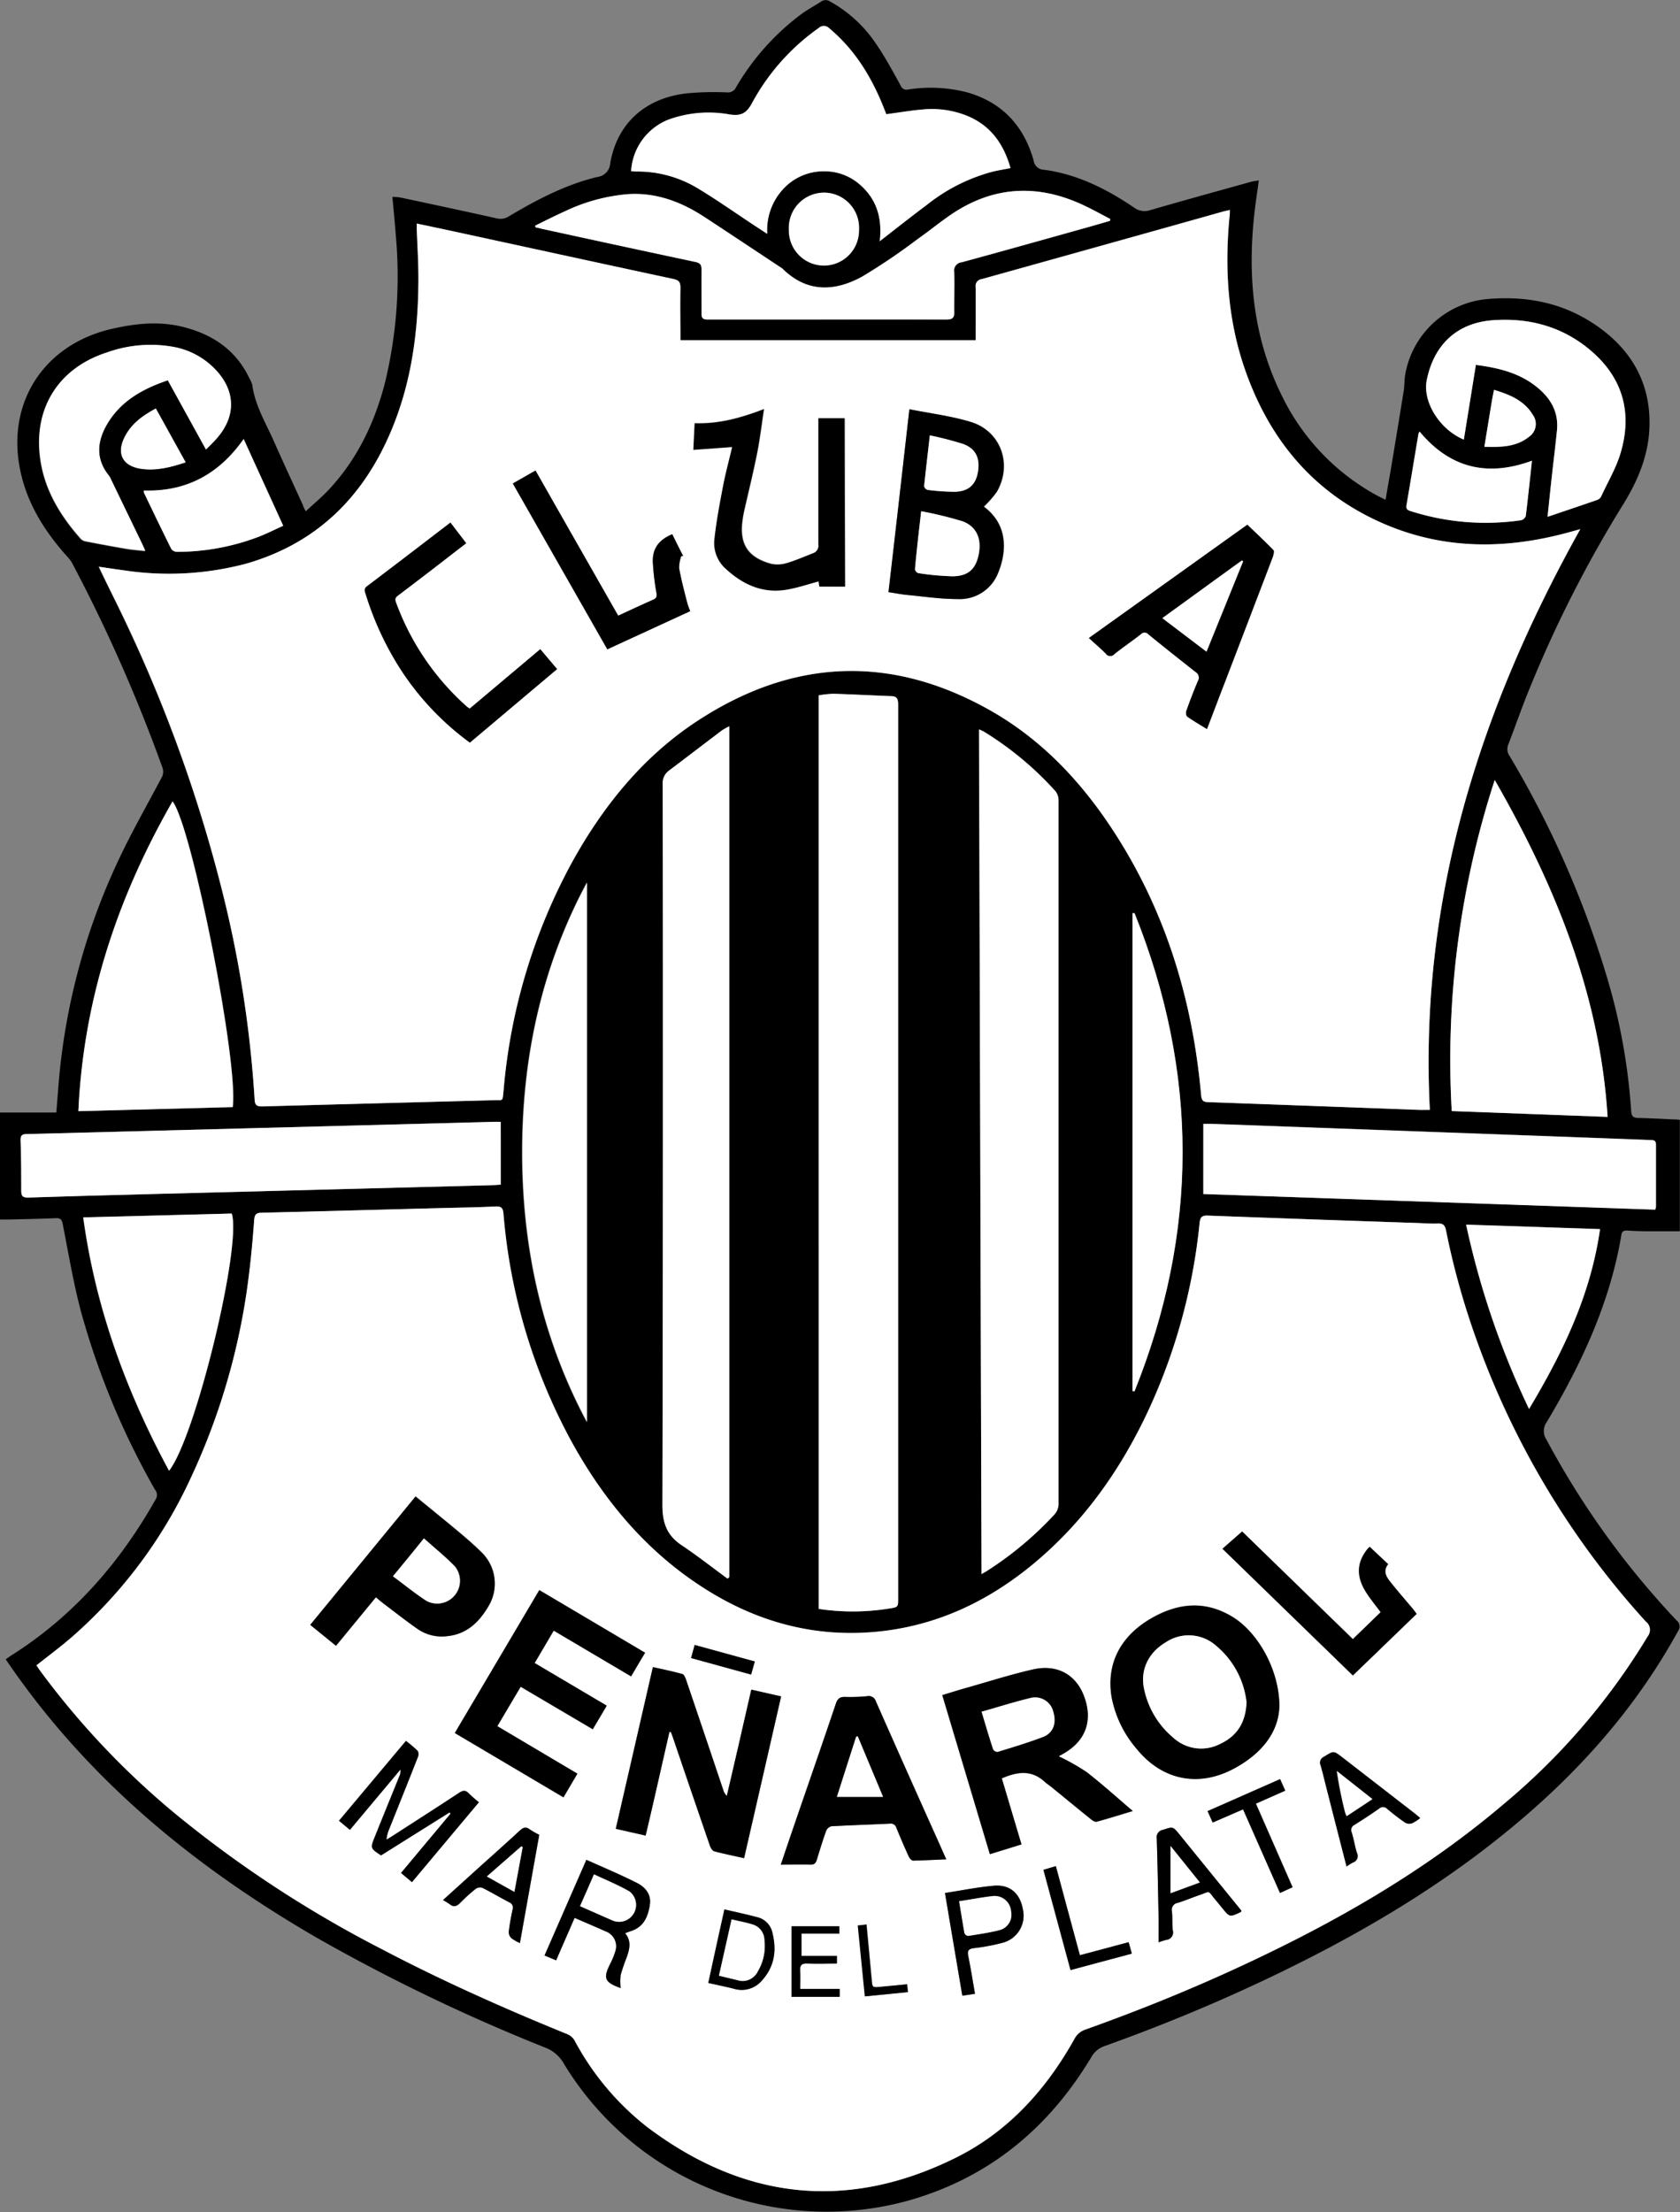 <svg xmlns="http://www.w3.org/2000/svg" viewBox="0 0 326.25 429.52"><rect x="0" y="0" width="326.25" height="429.52" fill="#808080" stroke="none"/><defs><style>.cls-1{fill:#fff;}</style></defs><g id="Layer_2" data-name="Layer 2"><g id="Layer_1-2" data-name="Layer 1"><path d="M59.38,99.27c1.54-1.43,3.07-2.71,4.43-4.15,5.62-6,9-13.16,11-21a88,88,0,0,0,2.06-28.34c-.18-2.46-.43-4.92-.67-7.56a12.09,12.09,0,0,1,1.45.11C83.9,39.65,90.19,41,96.47,42.4A3,3,0,0,0,98.83,42c5.4-3.22,11-6.15,17.12-7.63a2.86,2.86,0,0,0,2.56-2.72c1.36-7.76,6.89-12.71,15.1-13.55a57.49,57.49,0,0,1,7.54-.16,1.74,1.74,0,0,0,1.79-1A47.75,47.75,0,0,1,155.72,2.66c1.2-.86,2.51-1.55,3.75-2.36a1.52,1.52,0,0,1,1.75,0,25.81,25.81,0,0,1,9,8.35c1.73,2.52,3.18,5.25,4.67,7.93a1.22,1.22,0,0,0,1.46.8,28.2,28.2,0,0,1,11.53.57c6.77,1.95,10.94,6.5,12.84,13.18a2.06,2.06,0,0,0,2,1.83c6.49.85,12.18,3.74,17.52,7.35a3.41,3.41,0,0,0,3.2.47c6.49-1.88,13-3.67,19.5-5.48.44-.13.91-.16,1.52-.27-.32,2.37-.67,4.57-.9,6.78-1.31,12.2-.13,24,5.44,35.16A43.75,43.75,0,0,0,267.4,96.2c.49.26,1,.5,1.67.84.34-2,.66-3.88,1-5.75.85-5.13,1.7-10.25,2.52-15.37.17-1,.12-2.08.28-3.1A17.8,17.8,0,0,1,289,58.05c7.48-.62,14.43.73,20.68,4.93,7,4.7,10.87,11.21,10.64,19.77-.14,5.57-2.24,10.59-5.16,15.27A237.83,237.83,0,0,0,297,133.78c-1.46,3.54-2.7,7.18-4.09,10.75a2.31,2.31,0,0,0,.23,2.22A190.59,190.59,0,0,1,312,189.51a117.53,117.53,0,0,1,4.77,26.23c.06,1,.43,1.3,1.36,1.32,2.28.05,4.56.17,6.83.28.39,0,.78,0,1.26.09v21.63c-2.1,0-4.2,0-6.3,0-1.32,0-2.64-.06-3.95-.14-.67,0-1,.15-1.11.88-2.2,13.14-7.74,25-14.48,36.29a3,3,0,0,0-.05,3.45,162.82,162.82,0,0,0,25.3,35.12,1.45,1.45,0,0,1,.26,2c-8.23,15-19.34,27.47-32.45,38.27-14.51,12-30.61,21.31-47.53,29.34-10.26,4.86-20.75,9.18-31.43,13a4.61,4.61,0,0,0-2.55,2.14c-8.24,13.72-19.76,23.32-35.28,27.78a59.64,59.64,0,0,1-67.16-26.53,7,7,0,0,0-3.55-3.08A355.71,355.71,0,0,1,61.3,376.1c-16.5-9.59-31.74-20.81-44.85-34.78A154.12,154.12,0,0,1,1.11,322.17c.39-.27.72-.53,1.08-.75,12.08-7.64,21.15-18.05,28.1-30.42a1.54,1.54,0,0,0-.18-1.75,150.38,150.38,0,0,1-14.4-34.66c-1.47-5.55-2.41-11.24-3.52-16.88-.18-1-.51-1.24-1.45-1.19-3,.13-6.08.18-9.11.26H0V216H10.94c.17-2.1.31-4,.46-5.81a125.92,125.92,0,0,1,11.25-42.42c2.62-5.69,5.74-11.15,8.68-16.69a2.36,2.36,0,0,0,.19-2.11A308,308,0,0,0,14,109.31,6.81,6.81,0,0,0,13,108c-4.48-5-7.93-10.55-9.18-17.24-2.44-13.06,5.09-24.18,18.32-27,4.48-1,9-1.42,13.55-.25,5.64,1.45,10.12,4.46,12.71,9.88A5.22,5.22,0,0,1,49,74.77c.51,3.8,2.44,7.06,4,10.48,1.9,4.31,3.89,8.59,5.85,12.88C58.91,98.45,59.1,98.75,59.38,99.27ZM7.08,323.34l.58.82a156.93,156.93,0,0,0,26.43,28A225.53,225.53,0,0,0,74,378.36c11.75,6.18,23.87,11.56,36.16,16.58a3,3,0,0,1,1.39,1.17A52.86,52.86,0,0,0,125.74,413c18.62,14,38.62,16.38,59.66,6.05,10.27-5,17.72-13.24,23.27-23.18a3.73,3.73,0,0,1,2.19-1.84c10.42-3.72,20.68-7.88,30.72-12.56,18.08-8.42,35.26-18.3,50.52-31.26A128.82,128.82,0,0,0,320,317.69a2,2,0,0,0-.35-2.82,162.78,162.78,0,0,1-33.1-55.29,149,149,0,0,1-5.72-20.65c-.2-1-.59-1.42-1.63-1.37s-2.32,0-3.48-.09q-20.55-.71-41.1-1.45c-1.22-.05-1.53.29-1.65,1.47A113.19,113.19,0,0,1,223,274c-5.38,11.46-12.54,21.62-22.37,29.75-8.88,7.33-18.93,12-30.48,13.11-12,1.12-23.08-1.92-33.21-8.35-11.11-7-19.33-16.77-25.68-28.15A111.5,111.5,0,0,1,97.8,235.67c-.1-1.11-.38-1.48-1.56-1.42-3.67.18-7.35.22-11,.32-11.47.3-22.94.62-34.41.89-1,0-1.35.34-1.43,1.35-.28,3.5-.58,7-1,10.5A129.93,129.93,0,0,1,37.07,286.9a92.23,92.23,0,0,1-23,30.84C11.87,319.67,9.49,321.43,7.08,323.34ZM277.67,215.49c-2.1-40.65,9.58-77.59,29.19-112.75-1.16.32-2,.57-2.91.8-11.81,3.12-23.52,3.12-34.9-1.7C255.6,96.14,246.86,86,242,72.38c-3.54-9.82-4.19-20-3.23-30.27,0-.41.05-.82.08-1.34-.58.13-1,.21-1.34.31l-10.85,3.05q-18,5-36,10.06a1.34,1.34,0,0,0-1.18,1.57c.06,3,0,6,0,9v1.33H132.12c0-3.46-.05-6.82,0-10.17,0-1.09-.29-1.5-1.37-1.73-14.65-3.14-29.29-6.34-43.93-9.51l-5.9-1.25c0,.46,0,.77,0,1.08.11,3.11.31,6.23.32,9.34,0,11.06-1.5,21.85-6.26,32-5.58,11.9-14.51,20-27.28,23.62a58.34,58.34,0,0,1-23.89,1.25c-1.48-.19-2.95-.42-4.67-.67.3.63.47,1,.66,1.4,1.71,3.52,3.48,7,5.13,10.57a282.21,282.21,0,0,1,18,50.12,221.79,221.79,0,0,1,6.52,41.37c.06,1.13.46,1.35,1.51,1.32q22.41-.63,44.83-1.2c2-.06,1.79.36,2-1.87a112.1,112.1,0,0,1,13.47-44.65c6.06-10.86,13.78-20.35,24.28-27.2,18.32-11.95,37.23-12.88,56.42-2.16,10.42,5.81,18.33,14.34,24.72,24.31,9.86,15.4,14.94,32.4,16.57,50.52.09.95.27,1.38,1.36,1.42q20.55.72,41.11,1.51C276.31,215.51,276.9,215.49,277.67,215.49ZM159,312.38a44.37,44.37,0,0,0,13.71-.08c1.69-.26,1.69-.29,1.69-2V185q0-24.11,0-48.21c0-1-.22-1.57-1.32-1.61-3.75-.14-7.49-.35-11.24-.46a20.43,20.43,0,0,0-2.86.3Zm31.61-6.76c.58-.34,1-.54,1.32-.77a66.76,66.76,0,0,0,12.74-10.68,3.12,3.12,0,0,0,.9-2.34q0-22.66,0-45.32,0-45.51,0-91a2.93,2.93,0,0,0-.56-1.83,62.74,62.74,0,0,0-13.82-11.6c-.26-.16-.55-.26-1-.49C190.28,196.28,190.44,250.82,190.61,305.62Zm-49.31.89.35-.31V141a14,14,0,0,0-1.45.81c-3.44,2.6-6.86,5.23-10.3,7.82a3,3,0,0,0-1.18,2.67q0,69.9-.06,139.81c0,3.48.82,5.91,3.67,7.84C135.4,302,138.32,304.32,141.3,306.51ZM122.56,33.23c.39,0,.7.07,1,.07a22.57,22.57,0,0,1,11.68,3.12c3.81,2.26,7.43,4.84,11.13,7.28l2.6,1.7a11.7,11.7,0,0,1,3-8.59,10.67,10.67,0,0,1,8.21-3.57A10.39,10.39,0,0,1,167,35.83c3.28,2.84,4.36,6.53,3.85,11,.59-.46.94-.71,1.28-1,2.62-2,5.22-4.1,7.88-6.08a34.8,34.8,0,0,1,12.87-6.46c1.07-.25,2.17-.43,3.38-.67-1.37-4.85-4-8.46-8.77-10.28a18.32,18.32,0,0,0-8.26-1.1c-2.33.2-4.65.6-7.08.92l-.64-1.59c-2.35-5.82-5.57-11-10.47-15.11a1.42,1.42,0,0,0-2-.05,42.56,42.56,0,0,0-13.07,14.78c-1.1,1.94-2.18,2.35-4.28,2a22.89,22.89,0,0,0-11.82,1A11.47,11.47,0,0,0,122.56,33.23ZM281.92,215.72l30.27,1.13c-1.5-23.9-10.28-45.12-21.92-65.41A175.3,175.3,0,0,0,281.92,215.72Zm-48.24,16.11,87.76,3a3.36,3.36,0,0,0,.15-.51c0-4,0-8.08,0-12.11,0-.83-.46-.87-1.07-.89l-11.62-.44-73.56-2.7c-.51,0-1,0-1.65,0ZM15.22,215.74l30-.79c1.17-8.41-7.88-54.39-11.68-59.36C22.84,174.2,16.19,194,15.22,215.74Zm82,2.07H95.77L50.82,219q-22.84.6-45.68,1.19c-.89,0-1.17.28-1.15,1.17.09,3.28.15,6.56.13,9.83,0,1,.28,1.36,1.35,1.33,7.67-.26,15.34-.46,23-.66l67.62-1.76c.38,0,.76-.07,1.15-.1Zm6.69-174,.06.32,1.35.32q14.88,3.22,29.75,6.42c1,.21,1.2.59,1.18,1.51-.05,2.83,0,5.67,0,8.51,0,.9.29,1.16,1.17,1.15,3.44,0,6.88,0,10.32,0,12,0,24.05-.06,36.08,0,1.26,0,1.55-.38,1.51-1.56-.08-2.51,0-5,0-7.55a1.63,1.63,0,0,1,1.44-2c8.17-2.22,16.32-4.52,24.48-6.8,1.44-.4,2.87-.83,4.31-1.24l.08-.36c-1.78-.92-3.54-1.91-5.36-2.75-8.87-4.12-17.43-3.64-25.58,1.89-2.21,1.51-4.28,3.22-6.47,4.75a119.15,119.15,0,0,1-10.81,7.31c-5.33,2.91-10.7,3.13-15.43-1.54a2.16,2.16,0,0,0-.29-.21c-5-3.3-10-6.64-15-9.91-4.48-2.91-9.33-4.73-14.79-4.36A35.05,35.05,0,0,0,109.81,41C107.83,41.87,105.89,42.86,103.94,43.81Zm10,127.55c-8.76,16.36-12.56,33.92-12.56,52.34s3.8,36,12.56,52.39Zm-97.78,65c2.4,17.57,8.33,33.75,16.68,49.19C38,279.15,47,241.83,45,235.62ZM286.61,70.85c4.28.55,8.27,1.5,11.63,4.13,2.76,2.15,4.48,4.89,4.12,8.56-.31,3.14-.71,6.27-1.05,9.41-.26,2.33-.49,4.66-.78,7.39,3.46-1.17,6.63-2.23,9.78-3.33a1.51,1.51,0,0,0,.7-.77c1.27-2.75,2.85-5.41,3.7-8.28,2.32-7.78.46-14.57-5.78-19.89-5.44-4.63-11.84-6.39-18.94-5.9S278.43,67,277.06,73.86c-.84,4.27,2.6,9.58,7.21,11.49C285.05,80.53,285.82,75.74,286.61,70.85ZM40,87.28c1-1,1.83-1.8,2.55-2.7,3.14-3.94,3.06-8.41-.22-12.24a14.93,14.93,0,0,0-8.45-4.92,25,25,0,0,0-13,1c-9.49,3-14.45,10.84-13.11,20.68.83,6.07,3.91,11.09,7.9,15.6a1.93,1.93,0,0,0,1,.48c2.63.51,5.26,1,7.9,1.45,1.11.19,2.24.26,3.6.41-.3-.67-.47-1.06-.65-1.44L21.52,93a3.23,3.23,0,0,0-.42-.72c-2.41-3-2.29-6.23-.57-9.43,2.62-4.88,7.11-7.36,12.06-9Zm180.31,90h-.39v92.81h.39Q239,223.71,220.33,177.31Zm90.39,61.34-26-.87a162.08,162.08,0,0,0,12.22,35.79C303.41,262.73,308.88,251.56,310.72,238.65ZM55,102.08,47.31,85.23c-4.79,6.86-11.18,10.29-19.39,10,0,.22-.05.31,0,.37,1.77,3.67,3.53,7.34,5.35,11a1.44,1.44,0,0,0,1.15.54,44.7,44.7,0,0,0,15.81-2.93C51.8,103.6,53.32,102.83,55,102.08ZM297.5,89.45c-8.71,3.22-16,1.38-21.84-5.65a3.2,3.2,0,0,0-.21.37c-.78,4.65-1.54,9.29-2.34,13.93-.14.78.28,1,.86,1.15A47.82,47.82,0,0,0,295.39,101a1.34,1.34,0,0,0,.91-.82C296.73,96.71,297.09,93.22,297.5,89.45Zm-144.31-45a6.82,6.82,0,1,0,6.8-7.06A7,7,0,0,0,153.19,44.49ZM36.06,89.77c-2-3.56-3.86-7-5.8-10.46-2.66,1.42-4.94,3.1-6.2,5.84-1.39,3-.18,5.27,3.13,5.84C30.19,91.49,33,90.74,36.06,89.77Zm252.2-3c3.19.08,6.19.07,8.73-2a3,3,0,0,0,.7-4.18c-1.69-2.83-4.5-4-7.56-4.89-.15.76-.27,1.33-.37,1.91C289.27,80.58,288.78,83.56,288.26,86.74Z"/><path class="cls-1" d="M7.08,323.34c2.41-1.91,4.79-3.67,7-5.6a92.23,92.23,0,0,0,23-30.84,129.93,129.93,0,0,0,11.28-39.59c.44-3.49.74-7,1-10.5.08-1,.4-1.33,1.43-1.35,11.47-.27,22.94-.59,34.41-.89,3.68-.1,7.36-.14,11-.32,1.18-.06,1.46.31,1.56,1.42a111.5,111.5,0,0,0,13.45,44.65c6.35,11.38,14.57,21.11,25.68,28.15,10.13,6.43,21.18,9.47,33.21,8.35,11.55-1.07,21.6-5.78,30.48-13.11,9.83-8.13,17-18.29,22.37-29.75a113.19,113.19,0,0,0,10-36.47c.12-1.18.43-1.52,1.65-1.47q20.55.78,41.1,1.45c1.16.05,2.32.14,3.48.09s1.43.37,1.63,1.37a149,149,0,0,0,5.72,20.65,162.78,162.78,0,0,0,33.1,55.29,2,2,0,0,1,.35,2.82,128.82,128.82,0,0,1-27.91,32.52c-15.26,13-32.44,22.84-50.52,31.26-10,4.68-20.3,8.84-30.72,12.56a3.73,3.73,0,0,0-2.19,1.84c-5.55,9.94-13,18.14-23.27,23.18-21,10.33-41,8-59.66-6.05a52.86,52.86,0,0,1-14.16-16.89,3,3,0,0,0-1.39-1.17c-12.29-5-24.41-10.4-36.16-16.58a225.53,225.53,0,0,1-39.94-26.19,156.93,156.93,0,0,1-26.43-28ZM205.6,341l1.12-.66c4.16-2.51,5.49-6.41,3.77-11-1.56-4.17-5.16-6.26-9.8-5.23-4.36,1-8.62,2.35-12.93,3.57-1.59.45-3.18.95-4.8,1.44L192.23,360l6.13-1.86c-1.3-4.35-2.56-8.58-3.82-12.82,3-1.3,5.72-1.7,8.27.61.45.4.95.73,1.42,1.11,2.54,2.07,5.07,4.16,7.62,6.21.31.25.81.57,1.12.48,2.27-.61,4.51-1.32,7-2.07-3.09-2.63-5.92-5.22-8.95-7.55A42.41,42.41,0,0,0,205.6,341ZM130,336.27l.28,0c.13.36.28.71.4,1.07q3.6,10.55,7.21,21.09c.14.4.47.93.81,1,1.88.5,3.79.89,5.8,1.34,2.41-10.5,4.79-20.9,7.19-31.41l-5.79-1.31c-.83,3.61-1.61,7-2.39,10.45s-1.57,6.78-2.36,10.17a2.27,2.27,0,0,1-.67-1.07q-3.61-10.73-7.24-21.45c-.14-.42-.4-1-.72-1.13-1.87-.52-3.77-.9-5.73-1.35-2.42,10.55-4.8,20.93-7.21,31.4l5.8,1.31C127,349.57,128.47,342.92,130,336.27Zm118.45-5c0-7-4.14-14.38-9.21-17.43-5.32-3.19-10.6-2.63-15.77.41-6,3.5-8.65,8.84-7.6,15.24a21.58,21.58,0,0,0,4.83,10c5.05,6.25,12.26,7.61,19.28,3.68C245.11,340.34,248.32,336.22,248.45,331.26ZM107.53,316.6l15,8.88c.92-1.55,1.78-3,2.72-4.59l-20.54-12.16L88.32,336.48,109.41,349c.93-1.57,1.79-3,2.7-4.59l-15.55-9.22,4.54-7.66,14,8.25,2.71-4.57-14-8.28ZM183.76,361,182,357.05q-6-13.35-11.9-26.71a1.45,1.45,0,0,0-1.71-1,34.49,34.49,0,0,1-4.31.14c-1,0-1.44.39-1.76,1.33-2.65,7.78-5.36,15.55-8,23.33-.92,2.67-1.82,5.34-2.68,7.9,1.95,0,3.82,0,5.69,0,.81,0,1.11-.33,1.32-1,.56-1.87,1.14-3.74,1.8-5.58a1.48,1.48,0,0,1,1-.87c3.79-.21,7.58-.33,11.37-.51a1.12,1.12,0,0,1,1.26.81c.77,1.89,1.57,3.76,2.42,5.61.15.33.56.76.85.76C179.4,361.18,181.47,361.06,183.76,361ZM73,310.12c.66.55,1.2,1,1.77,1.46,2.13,1.61,4.23,3.27,6.43,4.79a8.26,8.26,0,0,0,5.72,1.32C90.6,317.3,93,315,94.77,312a8.47,8.47,0,0,0-1.35-10.75c-1.44-1.43-3-2.75-4.56-4.06-2.66-2.22-5.36-4.4-8.13-6.67L60.28,315.48l5,4.06ZM262.72,325.3c4.17-4,8.27-8,12.4-11.95-.28-.37-.48-.67-.7-.94-1.46-1.74-3-3.46-4.38-5.24-.81-1-1.51-2.13-.45-3.48L266,300.33a3.93,3.93,0,0,0-.38.35c-2.08,2.53-2.3,5.19-.5,8.2.87,1.46,2,2.78,3,4.14l-5.4,5.23-21.5-20.9-3.82,3.35ZM93,349.92a26.07,26.07,0,0,1-2-1.74c-.64-.66-1.13-.57-1.85-.1-4.3,2.84-8.64,5.62-13,8.42-.37.24-.75.46-1.12.68a6.6,6.6,0,0,1,.54-2.08c1.85-4.63,3.72-9.27,5.54-13.91a1.48,1.48,0,0,0,0-1.23,24.82,24.82,0,0,0-2.3-1.95l-13,15.5,2.12,1.77,9.8-11.7a2.34,2.34,0,0,1-.21,1.32c-1.59,3.92-3.19,7.84-4.77,11.77-.87,2.18-.86,2.18,1.22,3.57l13.38-8.35.19.25-9.62,11.51L80,365.43ZM120.53,386a12,12,0,0,1,0-2.57,35.86,35.86,0,0,1,1.16-3.4c.55-1.57,1-3.15-.3-4.72.5-.18.86-.32,1.23-.44,2.44-.82,3.24-2.85,3.58-5.09.31-2-.91-3.43-2.54-4.24-3.16-1.59-6.44-3-9.79-4.47l-8.12,18.57,2.25.94,1.83-4.16c.59-1.33,1.17-2.67,1.77-4.06,2.12.92,4.07,1.75,6,2.61a3.08,3.08,0,0,1,1.87,4,14.56,14.56,0,0,1-1,2.4C117.11,384.13,117.41,384.91,120.53,386ZM225,377.12a12.59,12.59,0,0,1,1.42-.47,1.45,1.45,0,0,0,1.31-1.85c-.13-1.22,0-2.47-.17-3.7a1.35,1.35,0,0,1,1.13-1.64c1.41-.44,2.77-1,4.17-1.5,2.3-.8,1.56-1,3.09.82.47.55.91,1.11,1.37,1.67,1.46,1.78,1.46,1.78,3.58.8.06,0,.09-.13.17-.25l-1.32-1.66q-5.34-6.55-10.66-13.12c-1.33-1.63-1.31-1.58-3.27-.94a1.45,1.45,0,0,0-1.18,1.7c.17,5.28.26,10.55.36,15.82C225.06,374.19,225,375.57,225,377.12ZM104.72,356.24a18.06,18.06,0,0,1-1.8-1c-.8-.6-1.35-.39-2,.25-3.26,3-6.58,6-9.88,8.93l-5,4.53a12.06,12.06,0,0,1,1.25.75c.82.7,1.44.45,2.13-.25a32.51,32.51,0,0,1,3-2.71,1.49,1.49,0,0,1,1.31-.16c1.75.88,3.43,1.89,5.17,2.79a1.12,1.12,0,0,1,.65,1.44c-.3,1.45-.58,2.9-.74,4.37a1.67,1.67,0,0,0,.56,1.2,8.55,8.55,0,0,0,1.61.9ZM261.5,362.4a11.27,11.27,0,0,1,1.25-.78,1.32,1.32,0,0,0,.77-1.9c-.42-1.28-.62-2.64-1-3.93a1.11,1.11,0,0,1,.54-1.48c1.62-1,3.23-2.07,4.8-3.17a1.09,1.09,0,0,1,1.56.08c1.14.94,2.3,1.86,3.52,2.69a1.69,1.69,0,0,0,1.33.08,8.24,8.24,0,0,0,1.55-1c-.36-.31-.63-.55-.9-.77l-14.2-11c-1.73-1.34-1.71-1.3-3.59-.13a1.24,1.24,0,0,0-.65,1.66c.44,1.49.78,3,1.17,4.52C258.89,352.25,260.17,357.23,261.5,362.4Zm-72.16,24.71c-.44-2.51-.82-4.92-1.3-7.3-.21-1,0-1.41,1.06-1.56a38.74,38.74,0,0,0,5.76-1.09,5.43,5.43,0,0,0,3.79-6.38c-.54-3.14-2.5-4.92-5.64-4.65s-6.29.92-9.5,1.41c1.14,6.76,2.25,13.32,3.37,19.94Zm46.16-33.25,5.93-2.56,7.17,16.23,2.44-1.11-7.12-16.23,5.7-2.52-1-2.24-14.08,6.21Zm-25.79,25.76c-1.59-5.87-3.12-11.54-4.67-17.3l-2.41.72c1.77,6.57,3.51,13,5.26,19.46l11.91-3.19-.62-2.22Zm-69-8.9c-1.08,4.88-2.11,9.54-3.16,14.27,1.79.4,3.43.73,5.05,1.15a5.14,5.14,0,0,0,5.41-1.68c2.42-2.65,2.87-5.8,2-9.17a3.93,3.93,0,0,0-2.71-3C145.16,371.7,143,371.27,140.67,370.72Zm14.71,15.45c0-1.3.06-2.41,0-3.52s.27-1.54,1.46-1.47c1.86.1,3.73,0,5.68,0v-1.47h-6.88v-4.35H163V374h-9.29V387.7h9.35v-1.53Zm20.79-.91c-1.79.18-3.48.35-5.18.5s-1.55.14-1.7-1.41c-.34-3.52-.69-7-1-10.69l-1.68.19c.46,4.64.91,9.14,1.37,13.76l8.36-.83C176.25,386.22,176.22,385.81,176.17,385.26Zm-42-63.34,11.66,3.21.72-2.54-11.68-3.21Z"/><path class="cls-1" d="M277.67,215.49c-.77,0-1.36,0-1.95,0q-20.57-.76-41.11-1.51c-1.09,0-1.27-.47-1.36-1.42-1.63-18.12-6.71-35.12-16.57-50.52-6.39-10-14.3-18.5-24.72-24.31-19.19-10.72-38.1-9.79-56.42,2.16-10.5,6.85-18.22,16.34-24.28,27.2a112.1,112.1,0,0,0-13.47,44.65c-.22,2.23-.05,1.81-2,1.87q-22.41.6-44.83,1.2c-1.05,0-1.45-.19-1.51-1.32a221.79,221.79,0,0,0-6.52-41.37A282.21,282.21,0,0,0,25,122c-1.65-3.55-3.42-7-5.13-10.57-.19-.38-.36-.77-.66-1.4,1.72.25,3.19.48,4.67.67a58.34,58.34,0,0,0,23.89-1.25C60.49,105.81,69.42,97.72,75,85.82c4.76-10.12,6.28-20.91,6.26-32,0-3.11-.21-6.23-.32-9.34,0-.31,0-.62,0-1.08l5.9,1.25c14.64,3.17,29.28,6.37,43.93,9.51,1.08.23,1.39.64,1.37,1.73-.07,3.35,0,6.71,0,10.17h57.33V64.76c0-3,0-6,0-9a1.34,1.34,0,0,1,1.18-1.57q18-5,36-10.06l10.85-3.05c.38-.1.76-.18,1.34-.31,0,.52,0,.93-.08,1.34-1,10.31-.31,20.45,3.23,30.27,4.9,13.59,13.64,23.76,27.09,29.46,11.38,4.82,23.09,4.82,34.9,1.7.88-.23,1.75-.48,2.91-.8C287.25,137.9,275.57,174.84,277.67,215.49ZM164.1,113.89V81.21H159v1.47c0,7.64,0,15.27,0,22.91a1.6,1.6,0,0,1-1.05,1.78c-1.74.67-3.46,1.44-5.25,1.95a5.92,5.92,0,0,1-3,.08c-4.5-1.27-6.12-3.9-5.44-8.55.07-.52.15-1,.27-1.54.85-3.77,1.78-7.54,2.54-11.33.55-2.76.88-5.56,1.34-8.6-4.49,1.71-8.78,2.91-13.44,2.74l-.25,5.15,7.54-.55c-.62,2.64-1.31,5.18-1.8,7.75-.64,3.33-1.26,6.67-1.63,10a6.69,6.69,0,0,0,2,5.72c3.34,3.14,7.24,5,11.95,4.23,2.1-.34,4.15-1,6.26-1.61l.14,1Zm12.5-34.43c-1.37,12.09-2.7,23.77-4,35.51,1.34.2,2.47.43,3.62.54,3.25.31,6.51.81,9.76.8a8,8,0,0,0,7.93-5.16c1.67-4.15,1.86-9.29-2.75-12.74-.05,0-.05-.14,0-.1a20.39,20.39,0,0,0,2.45-2.8c3.09-5.3.84-11.77-5-13.57C184.72,80.76,180.69,80.28,176.6,79.46Zm57.79,62.09c1.14-3,2.23-5.86,3.33-8.72q4.74-12.36,9.46-24.73c.15-.4.31-1.09.11-1.3-1.63-1.68-3.35-3.28-5.06-4.93l-30.77,22c1.16,1.06,2.25,2,3.26,3a1.05,1.05,0,0,0,1.7.11c1.66-1.32,3.41-2.52,5.08-3.81a1,1,0,0,1,1.54,0c3,2.45,6,4.87,9.09,7.26a1.29,1.29,0,0,1,.5,1.8c-.82,1.9-1.55,3.85-2.25,5.8-.11.31,0,.94.17,1.09C231.75,140,233,140.7,234.39,141.55ZM91.25,144.18l16.93-14.27-3.26-3.86L91.21,137.59c-.22-.16-.39-.25-.54-.38a50,50,0,0,1-13.8-20.31c-.27-.71,0-1,.52-1.35Q83,111.31,88.53,107l2-1.54-3.06-4c-5.47,4.19-10.82,8.3-16.21,12.37-.62.48-.43.93-.26,1.46a59.53,59.53,0,0,0,6.71,14.53A53.88,53.88,0,0,0,91.25,144.18Zm28.8-24.64c-5.38-9.43-10.71-18.77-16.07-28.18l-4.39,2.51,18.35,32.19,16.1-7.41a14.62,14.62,0,0,1-.56-1.53c-.56-2.27-1.18-4.53-1.6-6.83a7.11,7.11,0,0,1,.42-2.34h.37q-1.06-2.13-2.12-4.24c-2.63,1.1-3.88,2.81-3.77,5.46a49.18,49.18,0,0,0,.7,5.93c.13.77,0,1.07-.7,1.36C124.59,117.43,122.42,118.45,120.05,119.54Z"/><path class="cls-1" d="M159,312.38V135a20.43,20.43,0,0,1,2.86-.3c3.75.11,7.49.32,11.24.46,1.1,0,1.32.59,1.32,1.61q0,24.1,0,48.21V310.3c0,1.71,0,1.74-1.69,2A44.37,44.37,0,0,1,159,312.38Z"/><path class="cls-1" d="M190.61,305.62c-.17-54.8-.33-109.34-.5-164,.49.23.78.33,1,.49A62.74,62.74,0,0,1,205,153.66a2.93,2.93,0,0,1,.56,1.83q0,45.51,0,91,0,22.65,0,45.32a3.12,3.12,0,0,1-.9,2.34,66.76,66.76,0,0,1-12.74,10.68C191.57,305.08,191.19,305.28,190.61,305.62Z"/><path class="cls-1" d="M141.3,306.51c-3-2.19-5.9-4.47-9-6.54-2.85-1.93-3.68-4.36-3.67-7.84q.19-69.9.06-139.81a3,3,0,0,1,1.18-2.67c3.44-2.59,6.86-5.22,10.3-7.82a14,14,0,0,1,1.45-.81V306.2Z"/><path class="cls-1" d="M122.56,33.23a11.47,11.47,0,0,1,7.26-10,22.89,22.89,0,0,1,11.82-1c2.1.31,3.18-.1,4.28-2A42.56,42.56,0,0,1,159,5.43a1.42,1.42,0,0,1,2,.05c4.9,4.07,8.12,9.29,10.47,15.11l.64,1.59c2.43-.32,4.75-.72,7.08-.92a18.32,18.32,0,0,1,8.26,1.1c4.74,1.82,7.4,5.43,8.77,10.28-1.21.24-2.31.42-3.38.67A34.8,34.8,0,0,0,180,39.77c-2.66,2-5.26,4-7.88,6.08-.34.26-.69.51-1.28,1,.51-4.46-.57-8.15-3.85-11a10.39,10.39,0,0,0-6.81-2.59A10.67,10.67,0,0,0,152,36.81a11.7,11.7,0,0,0-3,8.59l-2.6-1.7c-3.7-2.44-7.32-5-11.13-7.28a22.57,22.57,0,0,0-11.68-3.12C123.26,33.3,123,33.26,122.56,33.23Z"/><path class="cls-1" d="M281.92,215.72a175.3,175.3,0,0,1,8.35-64.28c11.64,20.29,20.42,41.51,21.92,65.41Z"/><path class="cls-1" d="M233.68,231.83V218.22c.64,0,1.14,0,1.65,0l73.56,2.7,11.62.44c.61,0,1.07.06,1.07.89,0,4,0,8.07,0,12.11a3.36,3.36,0,0,1-.15.51Z"/><path class="cls-1" d="M15.22,215.74c1-21.76,7.62-41.54,18.28-60.15,3.8,5,12.85,50.95,11.68,59.36Z"/><path class="cls-1" d="M97.25,217.81V230c-.39,0-.77.09-1.15.1l-67.62,1.76c-7.67.2-15.34.4-23,.66-1.07,0-1.36-.28-1.35-1.33,0-3.27,0-6.55-.13-9.83,0-.89.26-1.15,1.15-1.17Q28,219.61,50.82,219l44.95-1.18Z"/><path class="cls-1" d="M103.94,43.81c2-1,3.89-1.94,5.87-2.84a35.05,35.05,0,0,1,12.08-3.27c5.46-.37,10.31,1.45,14.79,4.36,5,3.27,10,6.61,15,9.91a2.16,2.16,0,0,1,.29.21c4.73,4.67,10.1,4.45,15.43,1.54a119.15,119.15,0,0,0,10.81-7.31c2.19-1.53,4.26-3.24,6.47-4.75,8.15-5.53,16.71-6,25.58-1.89,1.82.84,3.58,1.83,5.36,2.75l-.08.36c-1.44.41-2.87.84-4.31,1.24-8.16,2.28-16.31,4.58-24.48,6.8a1.63,1.63,0,0,0-1.44,2c.08,2.51,0,5,0,7.55,0,1.18-.25,1.56-1.51,1.56-12,0-24.06,0-36.08,0-3.44,0-6.88,0-10.32,0-.88,0-1.18-.25-1.17-1.15,0-2.84,0-5.68,0-8.51,0-.92-.22-1.3-1.18-1.51q-14.88-3.16-29.75-6.42L104,44.13Z"/><path class="cls-1" d="M114,171.36V276.09c-8.76-16.39-12.56-33.95-12.56-52.39S105.2,187.72,114,171.36Z"/><path class="cls-1" d="M16.18,236.37,45,235.62c2,6.21-7.08,43.53-12.17,49.94C24.51,270.12,18.58,253.94,16.18,236.37Z"/><path class="cls-1" d="M286.61,70.85c-.79,4.89-1.56,9.68-2.34,14.5-4.61-1.91-8-7.22-7.21-11.49,1.37-6.91,5.87-11.2,12.93-11.69s13.5,1.27,18.94,5.9c6.24,5.32,8.1,12.11,5.78,19.89-.85,2.87-2.43,5.53-3.7,8.28a1.51,1.51,0,0,1-.7.77c-3.15,1.1-6.32,2.16-9.78,3.33.29-2.73.52-5.06.78-7.39.34-3.14.74-6.27,1.05-9.41.36-3.67-1.36-6.41-4.12-8.56C294.88,72.35,290.89,71.4,286.61,70.85Z"/><path class="cls-1" d="M40,87.28,32.59,73.84c-5,1.69-9.44,4.17-12.06,9-1.72,3.2-1.84,6.42.57,9.43a3.23,3.23,0,0,1,.42.72l6.06,12.52c.18.38.35.77.65,1.44-1.36-.15-2.49-.22-3.6-.41-2.64-.45-5.27-.94-7.9-1.45a1.93,1.93,0,0,1-1-.48c-4-4.51-7.07-9.53-7.9-15.6C6.45,79.22,11.41,71.38,20.9,68.38a25,25,0,0,1,13-1,14.93,14.93,0,0,1,8.45,4.92c3.28,3.83,3.36,8.3.22,12.24C41.85,85.48,41,86.26,40,87.28Z"/><path class="cls-1" d="M220.33,177.31q18.64,46.41,0,92.81h-.39V177.31Z"/><path class="cls-1" d="M310.72,238.65c-1.84,12.91-7.31,24.08-13.78,34.92a162.08,162.08,0,0,1-12.22-35.79Z"/><path class="cls-1" d="M55,102.08c-1.65.75-3.17,1.52-4.76,2.14a44.7,44.7,0,0,1-15.81,2.93,1.44,1.44,0,0,1-1.15-.54c-1.82-3.64-3.58-7.31-5.35-11,0-.06,0-.15,0-.37,8.21.26,14.6-3.17,19.39-10Z"/><path class="cls-1" d="M297.5,89.45c-.41,3.77-.77,7.26-1.2,10.74a1.34,1.34,0,0,1-.91.82A47.82,47.82,0,0,1,274,99.25c-.58-.18-1-.37-.86-1.15.8-4.64,1.56-9.28,2.34-13.93a3.2,3.2,0,0,1,.21-.37C281.53,90.83,288.79,92.67,297.5,89.45Z"/><path class="cls-1" d="M153.19,44.49a6.82,6.82,0,1,1,13.63,0,6.82,6.82,0,1,1-13.63,0Z"/><path class="cls-1" d="M36.06,89.77c-3,1-5.87,1.72-8.87,1.22-3.31-.57-4.52-2.8-3.13-5.84,1.26-2.74,3.54-4.42,6.2-5.84C32.2,82.81,34.08,86.21,36.06,89.77Z"/><path class="cls-1" d="M288.26,86.74c.52-3.18,1-6.16,1.5-9.14.1-.58.22-1.15.37-1.91,3.06.94,5.87,2.06,7.56,4.89a3,3,0,0,1-.7,4.18C294.45,86.81,291.45,86.82,288.26,86.74Z"/><path d="M205.6,341a42.41,42.41,0,0,1,5.43,3.06c3,2.33,5.86,4.92,8.95,7.55-2.5.75-4.74,1.46-7,2.07-.31.09-.81-.23-1.12-.48-2.55-2.05-5.08-4.14-7.62-6.21-.47-.38-1-.71-1.42-1.11-2.55-2.31-5.3-1.91-8.27-.61,1.26,4.24,2.52,8.47,3.82,12.82L192.23,360,183,329.12c1.62-.49,3.21-1,4.8-1.44,4.31-1.22,8.57-2.6,12.93-3.57,4.64-1,8.24,1.06,9.8,5.23,1.72,4.62.39,8.52-3.77,11Zm-15-8.69c.78,2.6,1.47,5,2.22,7.31a1,1,0,0,0,.83.5c3-.92,6-1.81,8.86-2.91,2-.75,2.66-2.64,2-4.77a3.61,3.61,0,0,0-4.37-2.8C197,330.42,193.92,331.41,190.63,332.34Z"/><path d="M130,336.27c-1.53,6.65-3,13.3-4.62,20.12l-5.8-1.31c2.41-10.47,4.79-20.85,7.21-31.4,2,.45,3.86.83,5.73,1.35.32.09.58.71.72,1.13q3.64,10.71,7.24,21.45a2.27,2.27,0,0,0,.67,1.07q1.18-5.08,2.36-10.17c.78-3.42,1.56-6.84,2.39-10.45l5.79,1.31c-2.4,10.51-4.78,20.91-7.19,31.41-2-.45-3.92-.84-5.8-1.34-.34-.1-.67-.63-.81-1q-3.63-10.53-7.21-21.09c-.12-.36-.27-.71-.4-1.07Z"/><path d="M248.45,331.26c-.13,5-3.34,9.08-8.47,11.94-7,3.93-14.23,2.57-19.28-3.68a21.58,21.58,0,0,1-4.83-10c-1.05-6.4,1.64-11.74,7.6-15.24,5.17-3,10.45-3.6,15.77-.41C244.31,316.88,248.45,324.29,248.45,331.26Zm-6.38-.76a16.69,16.69,0,0,0-5.89-10.95,8,8,0,0,0-9.78-.69c-3.42,2-5,5.43-4.21,9.11a16.72,16.72,0,0,0,5.62,9.38,8,8,0,0,0,9.06,1.28C240.12,337.13,241.91,334.58,242.07,330.5Z"/><path d="M107.53,316.6l-3.7,6.28,14,8.28-2.71,4.57-14-8.25-4.54,7.66,15.55,9.22c-.91,1.55-1.77,3-2.7,4.59L88.32,336.48l16.42-27.75,20.54,12.16c-.94,1.57-1.8,3-2.72,4.59Z"/><path d="M183.76,361c-2.29.1-4.36.22-6.42.25-.29,0-.7-.43-.85-.76-.85-1.85-1.65-3.72-2.42-5.61a1.12,1.12,0,0,0-1.26-.81c-3.79.18-7.58.3-11.37.51a1.48,1.48,0,0,0-1,.87c-.66,1.84-1.24,3.71-1.8,5.58-.21.71-.51,1.06-1.32,1-1.87-.06-3.74,0-5.69,0,.86-2.56,1.76-5.23,2.68-7.9,2.68-7.78,5.39-15.55,8-23.33.32-.94.73-1.36,1.76-1.33a34.49,34.49,0,0,0,4.31-.14,1.45,1.45,0,0,1,1.71,1Q176,343.71,182,357.05Zm-21.23-12.1h8.95c-1.72-4.12-3.31-7.93-4.91-11.74l-.3.05Q164.4,343,162.53,348.86Z"/><path d="M73,310.12l-7.76,9.42-5-4.06,20.45-24.92c2.77,2.27,5.47,4.45,8.13,6.67,1.56,1.31,3.12,2.63,4.56,4.06A8.47,8.47,0,0,1,94.77,312c-1.79,3-4.17,5.26-7.86,5.65a8.26,8.26,0,0,1-5.72-1.32c-2.2-1.52-4.3-3.18-6.43-4.79C74.19,311.15,73.65,310.67,73,310.12Zm3.32-4.07c2.25,1.66,4.32,3.35,6.56,4.78a4.42,4.42,0,0,0,5.49-6.7c-1.85-1.91-3.94-3.58-6-5.44C80.3,301.2,78.38,303.54,76.31,306.05Z"/><path d="M262.72,325.3,237.4,300.7l3.82-3.35,21.5,20.9,5.4-5.23c-1-1.36-2.11-2.68-3-4.14-1.8-3-1.58-5.67.5-8.2a3.93,3.93,0,0,1,.38-.35l3.57,3.36c-1.06,1.35-.36,2.47.45,3.48,1.42,1.78,2.92,3.5,4.38,5.24.22.27.42.57.7.94C271,317.32,266.89,321.28,262.72,325.3Z"/><path d="M93,349.92,80,365.43l-2.13-1.78,9.62-11.51-.19-.25L74,360.24c-2.08-1.39-2.09-1.39-1.22-3.57,1.58-3.93,3.18-7.85,4.77-11.77a2.34,2.34,0,0,0,.21-1.32l-9.8,11.7-2.12-1.77,13-15.5a24.82,24.82,0,0,1,2.3,1.95,1.48,1.48,0,0,1,0,1.23c-1.82,4.64-3.69,9.28-5.54,13.91a6.6,6.6,0,0,0-.54,2.08c.37-.22.75-.44,1.12-.68,4.33-2.8,8.67-5.58,13-8.42.72-.47,1.21-.56,1.85.1A26.07,26.07,0,0,0,93,349.92Z"/><path d="M120.53,386c-3.12-1.13-3.42-1.91-2.08-4.62a14.56,14.56,0,0,0,1-2.4,3.08,3.08,0,0,0-1.87-4c-1.92-.86-3.87-1.69-6-2.61-.6,1.39-1.18,2.73-1.77,4.06L108,380.62l-2.25-.94,8.12-18.57c3.35,1.51,6.63,2.88,9.79,4.47,1.63.81,2.85,2.22,2.54,4.24-.34,2.24-1.14,4.27-3.58,5.09-.37.12-.73.26-1.23.44,1.31,1.57.85,3.15.3,4.72a35.86,35.86,0,0,0-1.16,3.4A12,12,0,0,0,120.53,386Zm-7.89-15.94,6.26,2.76a3.29,3.29,0,0,0,3.37-5.59c-2.19-1.27-4.55-2.22-6.92-3.34C114.41,366.09,113.56,368,112.64,370.1Z"/><path d="M225,377.12c0-1.55,0-2.93,0-4.32-.1-5.27-.19-10.54-.36-15.82a1.45,1.45,0,0,1,1.18-1.7c2-.64,1.94-.69,3.27.94q5.32,6.57,10.66,13.12L241.1,371c-.08.12-.11.22-.17.25-2.12,1-2.12,1-3.58-.8-.46-.56-.9-1.12-1.37-1.67-1.53-1.83-.79-1.62-3.09-.82-1.4.47-2.76,1.06-4.17,1.5a1.35,1.35,0,0,0-1.13,1.64c.13,1.23,0,2.48.17,3.7a1.45,1.45,0,0,1-1.31,1.85A12.59,12.59,0,0,0,225,377.12Zm2.29-9.54,5.69-2.09-5.69-7.08Z"/><path d="M104.72,356.24l-3.76,21a8.55,8.55,0,0,1-1.61-.9,1.67,1.67,0,0,1-.56-1.2c.16-1.47.44-2.92.74-4.37a1.12,1.12,0,0,0-.65-1.44c-1.74-.9-3.42-1.91-5.17-2.79a1.49,1.49,0,0,0-1.31.16,32.51,32.51,0,0,0-3,2.71c-.69.7-1.31.95-2.13.25a12.06,12.06,0,0,0-1.25-.75l5-4.53c3.3-3,6.62-5.92,9.88-8.93.69-.64,1.24-.85,2-.25A18.06,18.06,0,0,0,104.72,356.24Zm-4.83,11.08,1.61-8.66-.27-.14-6.68,5.84Z"/><path d="M261.5,362.4c-1.33-5.17-2.61-10.15-3.88-15.13-.39-1.51-.73-3-1.17-4.52a1.24,1.24,0,0,1,.65-1.66c1.88-1.17,1.86-1.21,3.59.13l14.2,11c.27.22.54.46.9.77a8.24,8.24,0,0,1-1.55,1,1.69,1.69,0,0,1-1.33-.08c-1.22-.83-2.38-1.75-3.52-2.69a1.09,1.09,0,0,0-1.56-.08c-1.57,1.1-3.18,2.15-4.8,3.17a1.11,1.11,0,0,0-.54,1.48c.41,1.29.61,2.65,1,3.93a1.32,1.32,0,0,1-.77,1.9A11.27,11.27,0,0,0,261.5,362.4Zm5-13.09-6.92-5.42a77.81,77.81,0,0,0,1.6,8,5.3,5.3,0,0,0,.31.76Z"/><path d="M189.34,387.11l-2.46.37c-1.12-6.62-2.23-13.18-3.37-19.94,3.21-.49,6.34-1.14,9.5-1.41s5.1,1.51,5.64,4.65a5.43,5.43,0,0,1-3.79,6.38,38.74,38.74,0,0,1-5.76,1.09c-1.1.15-1.27.56-1.06,1.56C188.52,382.19,188.9,384.6,189.34,387.11Zm-3.08-18c.37,2.21.68,4.21,1.05,6.2a.94.94,0,0,0,.7.54c2-.32,4-.6,6-1.1a3.07,3.07,0,0,0,2.35-3.64,3.2,3.2,0,0,0-3.45-3C190.72,368.36,188.57,368.8,186.26,369.14Z"/><path d="M235.5,353.86l-1-2.22,14.08-6.21,1,2.24-5.7,2.52L251,366.42l-2.44,1.11-7.17-16.23Z"/><path d="M209.71,379.62l9.47-2.53.62,2.22-11.91,3.19c-1.75-6.48-3.49-12.89-5.26-19.46l2.41-.72C206.59,368.08,208.12,373.75,209.71,379.62Z"/><path d="M140.67,370.72c2.31.55,4.49,1,6.63,1.59a3.93,3.93,0,0,1,2.71,3c.83,3.37.38,6.52-2,9.17a5.14,5.14,0,0,1-5.41,1.68c-1.62-.42-3.26-.75-5.05-1.15C138.56,380.26,139.59,375.6,140.67,370.72Zm-1,12.88,3.52.81a3.27,3.27,0,0,0,4-1.73,9.57,9.57,0,0,0,1.26-6,3.19,3.19,0,0,0-2.1-3c-1.35-.44-2.76-.69-4.27-1.05C141.25,376.36,140.45,379.89,139.62,383.6Z"/><path d="M155.38,386.17h7.68v1.53h-9.35V374H163v1.42h-7.37v4.35h6.88v1.47c-1.95,0-3.82.08-5.68,0-1.19-.07-1.54.35-1.46,1.47S155.38,384.87,155.38,386.17Z"/><path d="M176.17,385.26c.05.55.08,1,.13,1.52l-8.36.83c-.46-4.62-.91-9.12-1.37-13.76l1.68-.19c.35,3.65.7,7.17,1,10.69.15,1.55.14,1.56,1.7,1.41S174.38,385.44,176.17,385.26Z"/><path d="M134.2,321.92l.7-2.54,11.68,3.21-.72,2.54Z"/><path d="M164.1,113.89h-5l-.14-1c-2.11.56-4.16,1.27-6.26,1.61-4.71.78-8.61-1.09-11.95-4.23a6.69,6.69,0,0,1-2-5.72c.37-3.36,1-6.7,1.63-10,.49-2.57,1.18-5.11,1.8-7.75l-7.54.55.25-5.15c4.66.17,8.95-1,13.44-2.74-.46,3-.79,5.84-1.34,8.6-.76,3.79-1.69,7.56-2.54,11.33-.12.51-.2,1-.27,1.54-.68,4.65.94,7.28,5.44,8.55a5.92,5.92,0,0,0,3-.08c1.79-.51,3.51-1.28,5.25-1.95a1.6,1.6,0,0,0,1.05-1.78c0-7.64,0-15.27,0-22.91V81.21h5.06Z"/><path d="M176.6,79.46c4.09.82,8.12,1.3,11.94,2.48,5.83,1.8,8.08,8.27,5,13.57a20.39,20.39,0,0,1-2.45,2.8s0,.06,0,.1c4.61,3.45,4.42,8.59,2.75,12.74a8,8,0,0,1-7.93,5.16c-3.25,0-6.51-.49-9.76-.8-1.15-.11-2.28-.34-3.62-.54C173.9,103.23,175.23,91.55,176.6,79.46Zm2.29,19.8c-.46,4-.88,7.64-1.24,11.25a1,1,0,0,0,.61.76,51.85,51.85,0,0,0,6.67.62c3,0,4.58-1.48,5.11-4.36s-.46-5.35-3.2-6.33A74,74,0,0,0,178.89,99.26Zm1.68-14.73c-.4,3.54-.78,6.7-1.1,9.86a1,1,0,0,0,.64.72,41.82,41.82,0,0,0,5.35.37c2.65-.08,4-1.38,4.45-3.82.46-2.7-.41-4.57-2.9-5.47A66.21,66.21,0,0,0,180.57,84.53Z"/><path d="M234.39,141.55c-1.37-.85-2.64-1.59-3.84-2.42-.22-.15-.28-.78-.17-1.09.7-1.95,1.43-3.9,2.25-5.8a1.29,1.29,0,0,0-.5-1.8c-3-2.39-6.09-4.81-9.09-7.26a1,1,0,0,0-1.54,0c-1.67,1.29-3.42,2.49-5.08,3.81a1.05,1.05,0,0,1-1.7-.11c-1-1-2.1-1.94-3.26-3l30.77-22c1.71,1.65,3.43,3.25,5.06,4.93.2.21,0,.9-.11,1.3q-4.71,12.38-9.46,24.73C236.62,135.69,235.53,138.56,234.39,141.55Zm-.09-15L241.41,109l-.24-.17L225.72,120Z"/><path d="M91.25,144.18a53.88,53.88,0,0,1-13.54-14.35A59.53,59.53,0,0,1,71,115.3c-.17-.53-.36-1,.26-1.46,5.39-4.07,10.74-8.18,16.21-12.37l3.06,4-2,1.54Q83,111.3,77.39,115.55c-.48.36-.79.64-.52,1.35a50,50,0,0,0,13.8,20.31c.15.13.32.22.54.38l13.71-11.54,3.26,3.86Z"/><path d="M120.05,119.54c2.37-1.09,4.54-2.11,6.73-3.07.65-.29.83-.59.7-1.36a49.18,49.18,0,0,1-.7-5.93c-.11-2.65,1.14-4.36,3.77-5.46q1,2.11,2.12,4.24h-.37a7.11,7.11,0,0,0-.42,2.34c.42,2.3,1,4.56,1.6,6.83a14.62,14.62,0,0,0,.56,1.53l-16.1,7.41L99.59,93.87,104,91.36C109.34,100.77,114.67,110.11,120.05,119.54Z"/><path class="cls-1" d="M190.63,332.34c3.29-.93,6.41-1.92,9.58-2.67a3.61,3.61,0,0,1,4.37,2.8c.62,2.13-.06,4-2,4.77-2.9,1.1-5.89,2-8.86,2.91a1,1,0,0,1-.83-.5C192.1,337.3,191.41,334.94,190.63,332.34Z"/><path class="cls-1" d="M242.07,330.5c-.16,4.08-1.95,6.63-5.2,8.13a8,8,0,0,1-9.06-1.28,16.72,16.72,0,0,1-5.62-9.38c-.83-3.68.79-7.08,4.21-9.11a8,8,0,0,1,9.78.69A16.69,16.69,0,0,1,242.07,330.5Z"/><path class="cls-1" d="M162.53,348.86q1.88-5.87,3.74-11.69l.3-.05c1.6,3.81,3.19,7.62,4.91,11.74Z"/><path class="cls-1" d="M76.31,306.05c2.07-2.51,4-4.85,6-7.36,2.07,1.86,4.16,3.53,6,5.44a4.42,4.42,0,0,1-5.49,6.7C80.63,309.4,78.56,307.71,76.31,306.05Z"/><path class="cls-1" d="M112.64,370.1c.92-2.08,1.77-4,2.71-6.17,2.37,1.12,4.73,2.07,6.92,3.34a3.29,3.29,0,0,1-3.37,5.59Z"/><path class="cls-1" d="M227.32,367.58v-9.17l5.69,7.08Z"/><path class="cls-1" d="M99.89,367.32l-5.34-3,6.68-5.84.27.14Z"/><path class="cls-1" d="M266.53,349.31l-5,3.3a5.3,5.3,0,0,1-.31-.76,77.81,77.81,0,0,1-1.6-8Z"/><path class="cls-1" d="M186.26,369.14c2.31-.34,4.46-.78,6.63-1a3.2,3.2,0,0,1,3.45,3,3.07,3.07,0,0,1-2.35,3.64c-2,.5-4,.78-6,1.1a.94.94,0,0,1-.7-.54C186.94,373.35,186.63,371.35,186.26,369.14Z"/><path class="cls-1" d="M139.62,383.6c.83-3.71,1.63-7.24,2.45-10.92,1.51.36,2.92.61,4.27,1.05a3.19,3.19,0,0,1,2.1,3,9.57,9.57,0,0,1-1.26,6,3.27,3.27,0,0,1-4,1.73Z"/><path class="cls-1" d="M178.89,99.26a74,74,0,0,1,8,1.94c2.74,1,3.76,3.35,3.2,6.33s-2.06,4.34-5.11,4.36a51.85,51.85,0,0,1-6.67-.62,1,1,0,0,1-.61-.76C178,106.9,178.43,103.29,178.89,99.26Z"/><path class="cls-1" d="M180.57,84.53A66.21,66.21,0,0,1,187,86.19c2.49.9,3.36,2.77,2.9,5.47-.41,2.44-1.8,3.74-4.45,3.82a41.82,41.82,0,0,1-5.35-.37,1,1,0,0,1-.64-.72C179.79,91.23,180.17,88.07,180.57,84.53Z"/><path class="cls-1" d="M234.3,126.52l-8.58-6.5,15.45-11.21.24.17Z"/></g></g></svg>